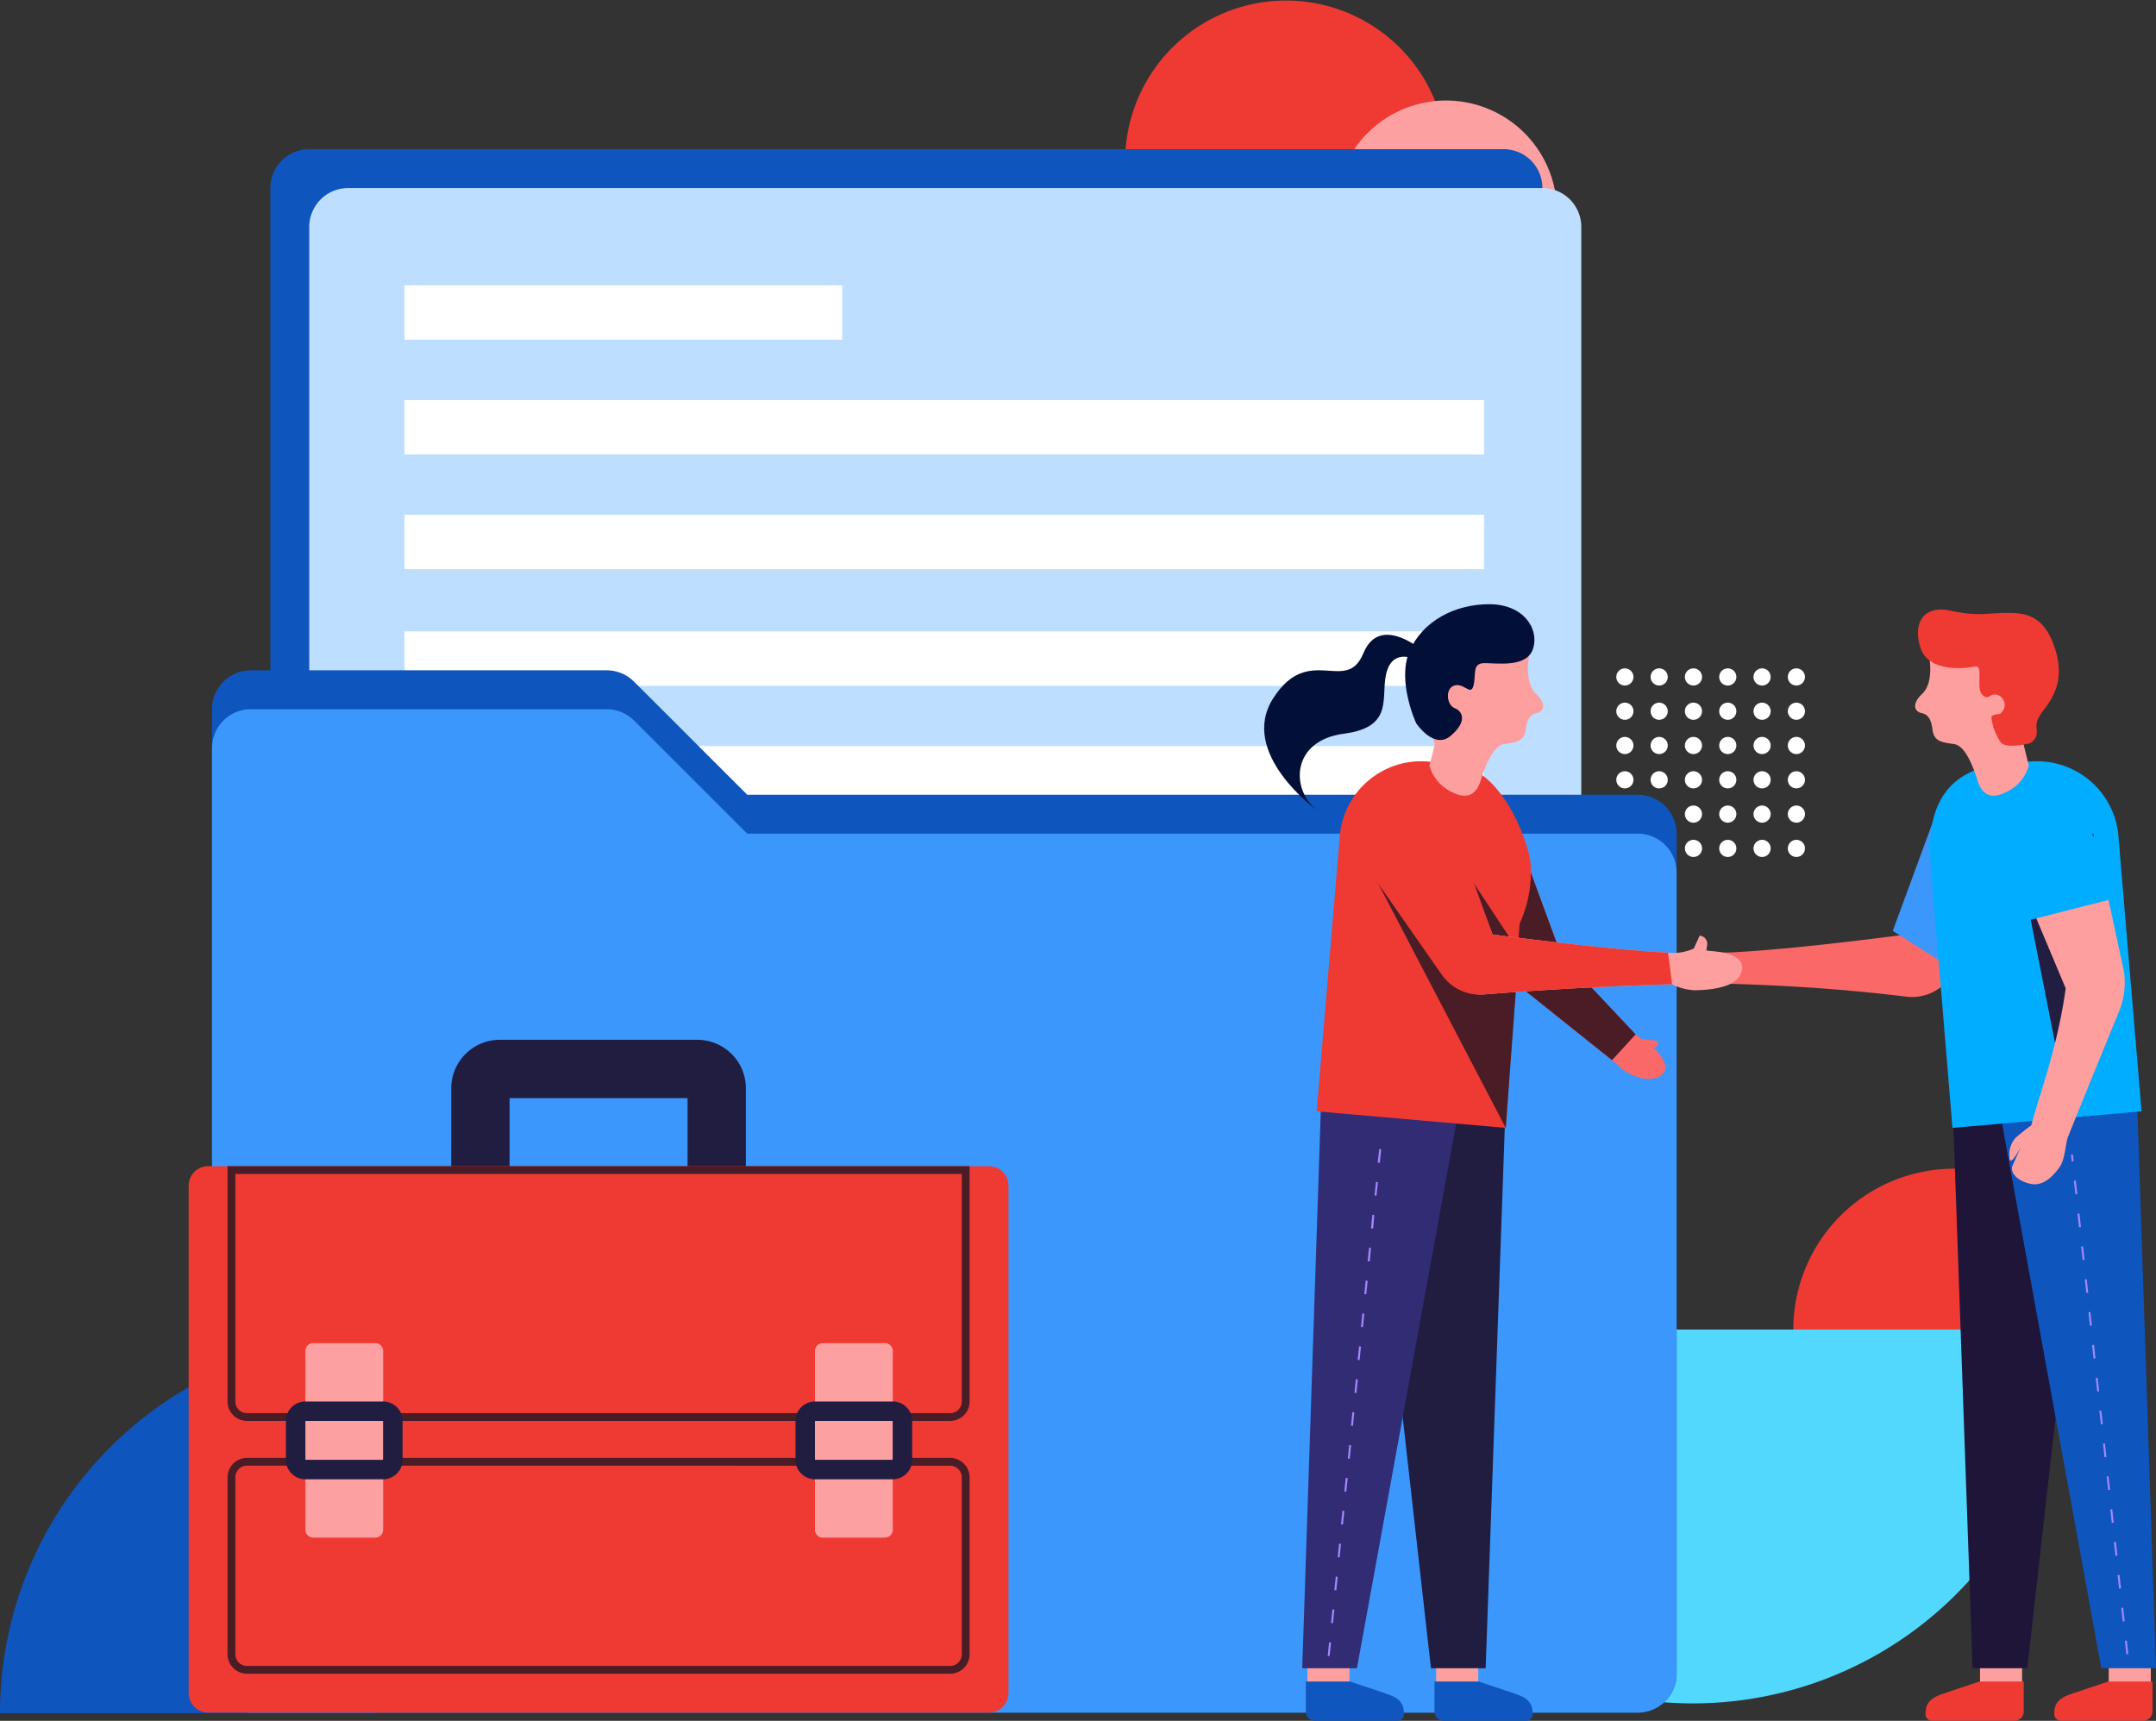 <svg id="Group_4040" data-name="Group 4040" xmlns="http://www.w3.org/2000/svg" width="259.083" height="206.829" viewBox="0 0 259.083 206.829">
  <rect x="0" y="0" width="259.083" height="206.829" fill="#333333" stroke="none"/>
  <g id="Ornament" transform="translate(0 0)">
    <path id="Shape" d="M21.64,22.669a1.03,1.03,0,1,1,1.031-1.03A1.032,1.032,0,0,1,21.64,22.669Zm-4.122,0a1.03,1.03,0,1,1,1.031-1.03A1.031,1.031,0,0,1,17.518,22.669Zm-4.122,0a1.03,1.03,0,1,1,1.03-1.03A1.032,1.032,0,0,1,13.4,22.669Zm-4.122,0a1.03,1.03,0,1,1,1.031-1.03A1.032,1.032,0,0,1,9.274,22.669Zm-4.122,0a1.03,1.03,0,1,1,1.031-1.03A1.031,1.031,0,0,1,5.152,22.669Zm-4.122,0a1.03,1.03,0,1,1,1.03-1.03A1.032,1.032,0,0,1,1.031,22.669ZM21.64,18.547a1.03,1.03,0,1,1,1.031-1.031A1.032,1.032,0,0,1,21.64,18.547Zm-4.122,0a1.03,1.03,0,1,1,1.031-1.031A1.032,1.032,0,0,1,17.518,18.547Zm-4.122,0a1.03,1.03,0,1,1,1.03-1.031A1.032,1.032,0,0,1,13.4,18.547Zm-4.122,0A1.03,1.03,0,1,1,10.3,17.517,1.032,1.032,0,0,1,9.274,18.547Zm-4.122,0a1.03,1.03,0,1,1,1.031-1.031A1.032,1.032,0,0,1,5.152,18.547Zm-4.122,0a1.03,1.03,0,1,1,1.03-1.031A1.032,1.032,0,0,1,1.031,18.547ZM21.64,14.426A1.03,1.03,0,1,1,22.67,13.4,1.032,1.032,0,0,1,21.64,14.426Zm-4.122,0a1.03,1.03,0,1,1,1.031-1.03A1.031,1.031,0,0,1,17.518,14.426Zm-4.122,0a1.03,1.03,0,1,1,1.03-1.03A1.032,1.032,0,0,1,13.4,14.426Zm-4.122,0A1.03,1.03,0,1,1,10.3,13.4,1.032,1.032,0,0,1,9.274,14.426Zm-4.122,0A1.03,1.03,0,1,1,6.183,13.4,1.031,1.031,0,0,1,5.152,14.426Zm-4.122,0a1.03,1.03,0,1,1,1.03-1.03A1.032,1.032,0,0,1,1.031,14.426ZM21.64,10.3A1.03,1.03,0,1,1,22.67,9.274,1.032,1.032,0,0,1,21.64,10.3Zm-4.122,0a1.03,1.03,0,1,1,1.031-1.031A1.032,1.032,0,0,1,17.518,10.3Zm-4.122,0a1.03,1.03,0,1,1,1.03-1.031A1.032,1.032,0,0,1,13.4,10.3Zm-4.122,0A1.03,1.03,0,1,1,10.3,9.274,1.032,1.032,0,0,1,9.274,10.3Zm-4.122,0A1.03,1.03,0,1,1,6.183,9.274,1.032,1.032,0,0,1,5.152,10.3Zm-4.122,0a1.03,1.03,0,1,1,1.03-1.031A1.032,1.032,0,0,1,1.031,10.3ZM21.64,6.182a1.03,1.03,0,1,1,1.031-1.03A1.032,1.032,0,0,1,21.64,6.182Zm-4.122,0a1.03,1.03,0,1,1,1.031-1.03A1.031,1.031,0,0,1,17.518,6.182Zm-4.122,0a1.03,1.03,0,1,1,1.03-1.03A1.032,1.032,0,0,1,13.4,6.182Zm-4.122,0A1.03,1.03,0,1,1,10.3,5.152,1.032,1.032,0,0,1,9.274,6.182Zm-4.122,0a1.03,1.03,0,1,1,1.031-1.03A1.031,1.031,0,0,1,5.152,6.182Zm-4.122,0a1.03,1.03,0,1,1,1.03-1.03A1.032,1.032,0,0,1,1.031,6.182ZM21.64,2.061A1.03,1.03,0,1,1,22.67,1.03,1.032,1.032,0,0,1,21.64,2.061Zm-4.122,0A1.03,1.03,0,1,1,18.548,1.03,1.032,1.032,0,0,1,17.518,2.061Zm-4.122,0a1.03,1.03,0,1,1,1.03-1.031A1.032,1.032,0,0,1,13.4,2.061Zm-4.122,0A1.03,1.03,0,1,1,10.3,1.03,1.032,1.032,0,0,1,9.274,2.061Zm-4.122,0A1.03,1.03,0,1,1,6.183,1.03,1.032,1.032,0,0,1,5.152,2.061Zm-4.122,0A1.03,1.03,0,1,1,2.061,1.03,1.032,1.032,0,0,1,1.031,2.061Z" transform="translate(194.229 80.333)" fill="#fff"/>
    <path id="Shape-2" data-name="Shape" d="M44.876,0V89.449A44.725,44.725,0,1,1,44.876,0Z" transform="translate(158.702 204.676) rotate(-90)" fill="#52d7fd"/>
    <path id="Shape-3" data-name="Shape" d="M19.4,38.668V0a19.334,19.334,0,1,0,0,38.668Z" transform="translate(254.166 140.401) rotate(90)" fill="#ee3a33"/>
    <path id="Shape-4" data-name="Shape" d="M19.4,38.668V0a19.334,19.334,0,1,0,0,38.668Z" transform="translate(173.873 0) rotate(90)" fill="#ee3a33"/>
    <path id="Shape-5" data-name="Shape" d="M13.368,26.645V0a13.323,13.323,0,1,0,0,26.645Z" transform="translate(187.093 12.154) rotate(90)" fill="#fda0a2"/>
    <path id="Shape-6" data-name="Shape" d="M45.164,0A45.171,45.171,0,0,0,0,45.178H45.164Z" transform="translate(0 160.735)" fill="#0f55be"/>
  </g>
  <g id="Folder" transform="translate(25.476 17.926)">
    <path id="Shape-7" data-name="Shape" d="M4.675,0h143.51a4.675,4.675,0,0,1,4.675,4.675V74.559H0V4.675A4.675,4.675,0,0,1,4.675,0Z" transform="translate(7.012 0)" fill="#0f55be"/>
    <path id="Shape-8" data-name="Shape" d="M4.675,0h143.51a4.675,4.675,0,0,1,4.675,4.675V74.559H0V4.675A4.675,4.675,0,0,1,4.675,0Z" transform="translate(11.686 4.675)" fill="#bddeff"/>
    <path id="Shape-9" data-name="Shape" d="M129.72,61.938H0V55.393H129.72v6.544Zm0-13.79H0V41.6H129.72v6.544Zm0-14.024H0V27.58H129.72v6.544Zm0-13.79H0V13.79H129.72v6.544ZM52.589,6.544H0V0H52.589V6.544Z" transform="translate(23.139 16.361)" fill="#fff"/>
    <path id="Shape-10" data-name="Shape" d="M4.675,0H47.42a4.675,4.675,0,0,1,3.3,1.368l13.6,13.59h107A4.675,4.675,0,0,1,176,19.633V120.6a4.675,4.675,0,0,1-4.675,4.675H4.675A4.675,4.675,0,0,1,0,120.6V4.675A4.675,4.675,0,0,1,4.675,0Z" transform="translate(0 62.639)" fill="#0f55be"/>
    <path id="Shape-11" data-name="Shape" d="M4.675,0H47.42a4.675,4.675,0,0,1,3.3,1.368l13.6,13.59h107A4.675,4.675,0,0,1,176,19.633v96.3a4.675,4.675,0,0,1-4.675,4.675H4.675A4.675,4.675,0,0,1,0,115.929V4.675A4.675,4.675,0,0,1,4.675,0Z" transform="translate(0 67.314)" fill="#3b97fc"/>
  </g>
  <g id="Suitcase" transform="translate(22.671 124.976)">
    <path id="Shape-12" data-name="Shape" d="M29.567,72.69H5.843A5.838,5.838,0,0,1,0,66.846v-61A5.838,5.838,0,0,1,5.843,0H29.567A5.838,5.838,0,0,1,35.41,5.843v61a5.838,5.838,0,0,1-5.843,5.843ZM7.012,7.012V65.678H28.4V7.012Z" transform="translate(31.553 0)" fill="#211d41"/>
    <path id="Shape-13" data-name="Shape" d="M2.337,0H96.179a2.337,2.337,0,0,1,2.337,2.337v61a2.337,2.337,0,0,1-2.337,2.337H2.337A2.337,2.337,0,0,1,0,63.34v-61A2.337,2.337,0,0,1,2.337,0Z" transform="translate(0 15.192)" fill="#ee3a33"/>
    <path id="Shape-14" data-name="Shape" d="M86.83,61H2.337A2.34,2.34,0,0,1,0,58.666V37.4a2.34,2.34,0,0,1,2.337-2.337H86.83A2.34,2.34,0,0,1,89.168,37.4V58.666A2.34,2.34,0,0,1,86.83,61ZM2.337,35.994a1.4,1.4,0,0,0-1.4,1.4V58.666a1.4,1.4,0,0,0,1.4,1.4H86.83a1.4,1.4,0,0,0,1.4-1.4V37.4a1.4,1.4,0,0,0-1.4-1.4ZM86.83,30.618H2.337A2.34,2.34,0,0,1,0,28.281V0H89.168V28.281A2.34,2.34,0,0,1,86.83,30.618ZM.935.935V28.281a1.4,1.4,0,0,0,1.4,1.4H86.83a1.4,1.4,0,0,0,1.4-1.4V.935Z" transform="translate(4.675 15.192)" fill="#4a1c25"/>
    <path id="Shape-15" data-name="Shape" d="M69.651,23.373H62.172a.936.936,0,0,1-.935-.935V.935A.936.936,0,0,1,62.172,0h7.479a.936.936,0,0,1,.935.935v21.5A.936.936,0,0,1,69.651,23.373Zm-61.237,0H.935A.936.936,0,0,1,0,22.438V.935A.936.936,0,0,1,.935,0H8.414a.936.936,0,0,1,.935.935v21.5A.936.936,0,0,1,8.414,23.373Z" transform="translate(14.024 36.462)" fill="#fda0a2"/>
    <path id="Shape-16" data-name="Shape" d="M72.924,9.349H63.574a2.34,2.34,0,0,1-2.337-2.337V2.337A2.34,2.34,0,0,1,63.574,0h9.349a2.34,2.34,0,0,1,2.337,2.337V7.012A2.34,2.34,0,0,1,72.924,9.349ZM63.574,2.337V7.012h9.349V2.337ZM11.687,9.349H2.337A2.34,2.34,0,0,1,0,7.012V2.337A2.34,2.34,0,0,1,2.337,0h9.349a2.34,2.34,0,0,1,2.337,2.337V7.012A2.34,2.34,0,0,1,11.687,9.349ZM2.337,2.337V7.012h9.349V2.337Z" transform="translate(11.686 43.473)" fill="#211d41"/>
  </g>
  <g id="Men" transform="translate(204.118 73.266)">
    <path id="Shape-17" data-name="Shape" d="M5.055,0V5.052H0V0Z" transform="translate(33.819 124.164)" fill="#fe9f9f"/>
    <path id="Shape-18" data-name="Shape" d="M11.8,0V3.6a1.122,1.122,0,0,1-1.122,1.122H.715A.807.807,0,0,1,0,3.848c0-1.88,1.427-2.125,3.122-2.726L6.486,0Z" transform="translate(27.274 128.839)" fill="#ee3a33"/>
    <path id="Shape-19" data-name="Shape" d="M5.055,0V5.052H0V0Z" transform="translate(49.286 124.164)" fill="#fe9f9f"/>
    <path id="Shape-20" data-name="Shape" d="M2.378,67.589,0,.41,16.56,0,8.952,67.589Z" transform="translate(30.547 59.655)" fill="#1e1539"/>
    <path id="Shape-21" data-name="Shape" d="M28.131,0,35.72,10.468,30.1,17.791a5.61,5.61,0,0,1-5.137,2.154Q15.016,18.718,3.8,18.4q-.856.551-3.8-.2l.727-3.853a12.656,12.656,0,0,0,3.558.262q7.221-.4,20-2.051Z" transform="translate(0 26.581)" fill="#fb6868"/>
    <path id="Path_2" data-name="Path 2" d="M0,14.036l9.564,6.077V6.452L5.162,0Z" transform="translate(23.334 24.583)" fill="#3b97fc"/>
    <path id="Shape-22" data-name="Shape" d="M11.8,0V3.6a1.122,1.122,0,0,1-1.122,1.122H.715A.807.807,0,0,1,0,3.848c0-1.88,1.427-2.125,3.122-2.726L6.486,0Z" transform="translate(42.741 128.839)" fill="#ee3a33"/>
    <path id="Shape-23" data-name="Shape" d="M12.235,67.589,0,.41,16.56,0l2.25,67.589Z" transform="translate(36.156 59.655)" fill="#0f55be"/>
    <path id="Shape-24" data-name="Shape" d="M8.977.3,12.009.038A9.817,9.817,0,0,1,22.644,8.962l0,.034,2.778,33.084L2.7,44.068.091,12.554Q-.9,1.168,8.977.3Z" transform="translate(27.806 18.229)" fill="#00adff"/>
    <path id="Shape-25" data-name="Shape" d="M4.439,26.1,0,3.575,8.878,0V20.153Z" transform="translate(38.577 26.933)" fill="#221e41"/>
    <path id="Shape-26" data-name="Shape" d="M6.119,32.316q-1.738,2.54-3.577,2.141C.7,34.057.09,32.937.361,32.316q.272-.621,1-2.267Q0,32.548,0,31.177a3.071,3.071,0,0,1,.7-2.208,23.781,23.781,0,0,1,1.931-1.547c.968-3.7,3.139-9.275,4.137-16.457L3.061,2.144,11.842,0l1.927,8.95a9.157,9.157,0,0,1-.507,4.583Q8.528,25.06,7.043,28.824C6.747,29.575,6.719,31.277,6.119,32.316Z" transform="translate(37.348 34.565)" fill="#fe9f9f"/>
    <path id="Shape-27" data-name="Shape" d="M7.48,17.837q-1.3-4.079-2.79-4.3c-1.486-.224-2.42-.289-2.6-1.749S1.415,9.942.759,9.808s-1.352-.917.082-2.3Q2.275,6.128,1.608,2.4q8.315-5.215,10.884.889a13.812,13.812,0,0,1,.527,10.242l.647,2.6a5.039,5.039,0,0,1-3.028,3.315Q8.256,20.488,7.48,17.837Z" transform="translate(26.018 2.631)" fill="#fe9f9f"/>
    <path id="Shape-28" data-name="Shape" d="M13.357,16.1q-2.81.61-3.428-.168a6.879,6.879,0,0,1-1.094-2.846c-.034-.516.58-.45,1.025-.56a1.286,1.286,0,0,0,.237-1.921,1.1,1.1,0,0,0-1.533-.15c-.277.211-1.118.023-1.17-1.254s.223-2.554-.587-2.352S1.334,7.664.327,4.646.672-.562,3.89.127,8,.456,10.283.41s4.586.023,5.986,3.7.367,5.982-1.032,7.792-.9,2.132-.949,2.946A1.487,1.487,0,0,1,13.357,16.1Z" transform="translate(26.355)" fill="#ee3a33"/>
    <path id="Shape-29" data-name="Shape" d="M2.226,14.567l10.452-2.66S9.951-.611,4.839.061-.375,4.2.286,7.219,2.226,14.567,2.226,14.567Z" transform="translate(37.345 22.799)" fill="#00adff"/>
    <path id="Shape-30" data-name="Shape" d="M6.658,60.08h0l-.18-1.626.232-.026.18,1.626ZM6.22,56.131h0L6.04,54.5l.232-.026.18,1.626Zm-.438-3.949h0L5.6,50.556l.232-.026.18,1.626Zm-.438-3.949h0l-.18-1.626L5.4,46.58l.18,1.626Zm-.438-3.949h0l-.18-1.626.232-.026.18,1.626Zm-.438-3.949h0l-.18-1.626.232-.026.18,1.626Zm-.438-3.949h0l-.18-1.626.232-.026.18,1.626Zm-.438-3.949h0l-.18-1.626.232-.026.18,1.626Zm-.438-3.949h0l-.18-1.626.232-.026.18,1.626Zm-.438-3.949h0l-.18-1.626.232-.026.18,1.626ZM2.28,20.588h0L2.1,18.962l.232-.026.18,1.626Zm-.438-3.949h0l-.18-1.626.232-.026.18,1.626ZM1.4,12.69h0l-.18-1.626.232-.026.18,1.626ZM.966,8.741h0L.786,7.114l.232-.026L1.2,8.715ZM.529,4.791h0L.348,3.165.58,3.14l.18,1.626ZM.09.842h0L0,.026.232,0,.323.816.091.842Z" transform="translate(44.748 65.492)" fill="#a587ff"/>
  </g>
  <g id="Women" transform="translate(151.912 72.621)">
    <path id="Shape-31" data-name="Shape" d="M0,0H5.055V5.052H0Z" transform="translate(20.667 124.811)" fill="#fe9f9f"/>
    <path id="Shape-32" data-name="Shape" d="M17.727,30.043l1.714.189a.469.469,0,0,1-.364.789l-.091,0q2.268,2.217,1.025,3.31c-.829.728-2.614.749-4.713-.646q-.772-.737-1.251-1.114l-.343-.272L1.573,22.6,0,0,1.573,2.585l6.38,17.383,8.929,9.495A3.012,3.012,0,0,0,17.727,30.043Z" transform="translate(27.757 22.239)" fill="#fb6868"/>
    <path id="Shape-33" data-name="Shape" d="M14.046,32.566l-.343-.272L1.573,22.6,0,0,1.573,2.585l6.38,17.383,8.929,9.495Z" transform="translate(27.757 22.239)" fill="#4a1c25"/>
    <path id="Shape-34" data-name="Shape" d="M0,0H5.31L8.673,1.123c1.695.6,3.122.845,3.122,2.726a.807.807,0,0,1-.715.875H1.122A1.122,1.122,0,0,1,0,3.6Z" transform="translate(20.471 129.485)" fill="#1056bf"/>
    <path id="Shape-35" data-name="Shape" d="M0,0H5.055V5.052H0Z" transform="translate(5.2 124.811)" fill="#fe9f9f"/>
    <path id="Shape-36" data-name="Shape" d="M14.182,67.589H7.608L0,0,16.56.41Z" transform="translate(12.434 60.302)" fill="#211d41"/>
    <path id="Shape-37" data-name="Shape" d="M0,0H5.31L8.673,1.123c1.695.6,3.122.845,3.122,2.726a.807.807,0,0,1-.715.875H1.122A1.122,1.122,0,0,1,0,3.6Z" transform="translate(5.004 129.485)" fill="#1056bf"/>
    <path id="Shape-38" data-name="Shape" d="M6.574,67.589H0L2.25,0,18.81.41Z" transform="translate(4.575 60.302)" fill="#312c74"/>
    <path id="Shape-39" data-name="Shape" d="M16.447.3c5.8.507,8.876,9.1,9.25,11.84a14.921,14.921,0,0,1-1.314,7.391L22.727,44.068,0,42.079,2.778,9l0-.034A9.817,9.817,0,0,1,13.415.038Z" transform="translate(6.31 18.876)" fill="#ee3a33"/>
    <path id="Shape-40" data-name="Shape" d="M6.281,17.837Q5.5,20.488,3.124,19.445A5.039,5.039,0,0,1,.1,16.129l.647-2.6A13.812,13.812,0,0,1,1.27,3.292q2.569-6.1,10.884-.889-.667,3.726.767,5.107c1.434,1.381.738,2.164.082,2.3s-1.156.516-1.333,1.977-1.111,1.525-2.6,1.749Q7.586,13.758,6.281,17.837Z" transform="translate(19.762 3.277)" fill="#fe9f9f"/>
    <path id="Shape-41" data-name="Shape" d="M1.693,14.3s2.131,3.228,4.143,1.527,1.478-2.95.491-3.33-1.189-2.421,0-2.732,1.921,1.322,2.26,0S8.369,7.081,9.912,7.081s5.137.582,5.849-1.785S14.6,0,10.464,0,2.452,2.037.9,5.643,1.693,14.3,1.693,14.3Z" transform="translate(16.571 0)" fill="#021038"/>
    <path id="Shape-42" data-name="Shape" d="M19.23,4.211S16.557,2.718,15.689,5.6s1.107,6.664-5.168,7.479-6.452,6.655-3.226,9.2c0,0-9.526-6.871-5.234-13.5s8.757-.371,10.81-5.369,7.524,0,7.524,0Z" transform="translate(-0.95 2.487)" fill="#021038"/>
    <path id="Shape-43" data-name="Shape" d="M16.947,12.394,16.47,9.068,10.493,0,0,1.457,15.552,31.267Z" transform="translate(13.479 31.681)" fill="#4a1c25"/>
    <path id="Shape-44" data-name="Shape" d="M7.725,0l2.628,6.641q13.861,1.793,21.083,2.19a6.165,6.165,0,0,0,3.093-.5l.7-1.551a.993.993,0,0,1,.909,1.16l-.112.649q4.817.251,4.267,2.442t-5.523,2.31a6.537,6.537,0,0,1-2.849-.721q-11.33.325-22.506,1.216a5.61,5.61,0,0,1-5.158-2.549L0,4.692Z" transform="translate(17.097 33.059)" fill="#fe9f9f"/>
    <path id="Shape-45" data-name="Shape" d="M10.466,0,14.2,10.3q13.861,1.793,21.083,2.19l.487,3.789q-11.4.327-22.639,1.226a5.61,5.61,0,0,1-5.048-2.383L0,3.541Z" transform="translate(13.254 29.399)" fill="#ee3a33"/>
    <path id="Shape-46" data-name="Shape" d="M.232,60.946h0L0,60.922l.166-1.628.233.024L.232,60.946Zm.4-3.953h0L.4,56.969l.166-1.628.232.024L.635,56.993Zm.4-3.953h0L.8,53.016.97,51.389l.233.024L1.037,53.04Zm.4-3.953h0l-.232-.024.166-1.628.232.024-.166,1.628Zm.4-3.953h0l-.232-.024.166-1.628.232.024-.166,1.628Zm.4-3.953h0l-.232-.024.166-1.628.233.024-.166,1.628Zm.4-3.953h0L2.413,37.2l.166-1.628.232.024-.166,1.628Zm.4-3.953h0l-.232-.024.166-1.628.232.024-.166,1.627Zm.4-3.953h0L3.217,29.3l.166-1.628.233.024L3.45,29.322Zm.4-3.953h0l-.232-.024.166-1.628.232.024-.166,1.628Zm.4-3.953h0l-.232-.024.166-1.628.232.024-.166,1.628Zm.4-3.953h0l-.232-.024.166-1.628.233.024-.166,1.628Zm.4-3.953h0l-.232-.024.166-1.628.232.024L5.058,13.51Zm.4-3.953h0l-.232-.024.166-1.628.232.024L5.46,9.557Zm.4-3.953h0L5.63,5.581,5.8,3.953l.233.024L5.862,5.6Zm.4-3.953h0l-.232-.024L6.2,0,6.43.024,6.264,1.651Z" transform="translate(7.637 65.482)" fill="#a587ff"/>
  </g>
</svg>
